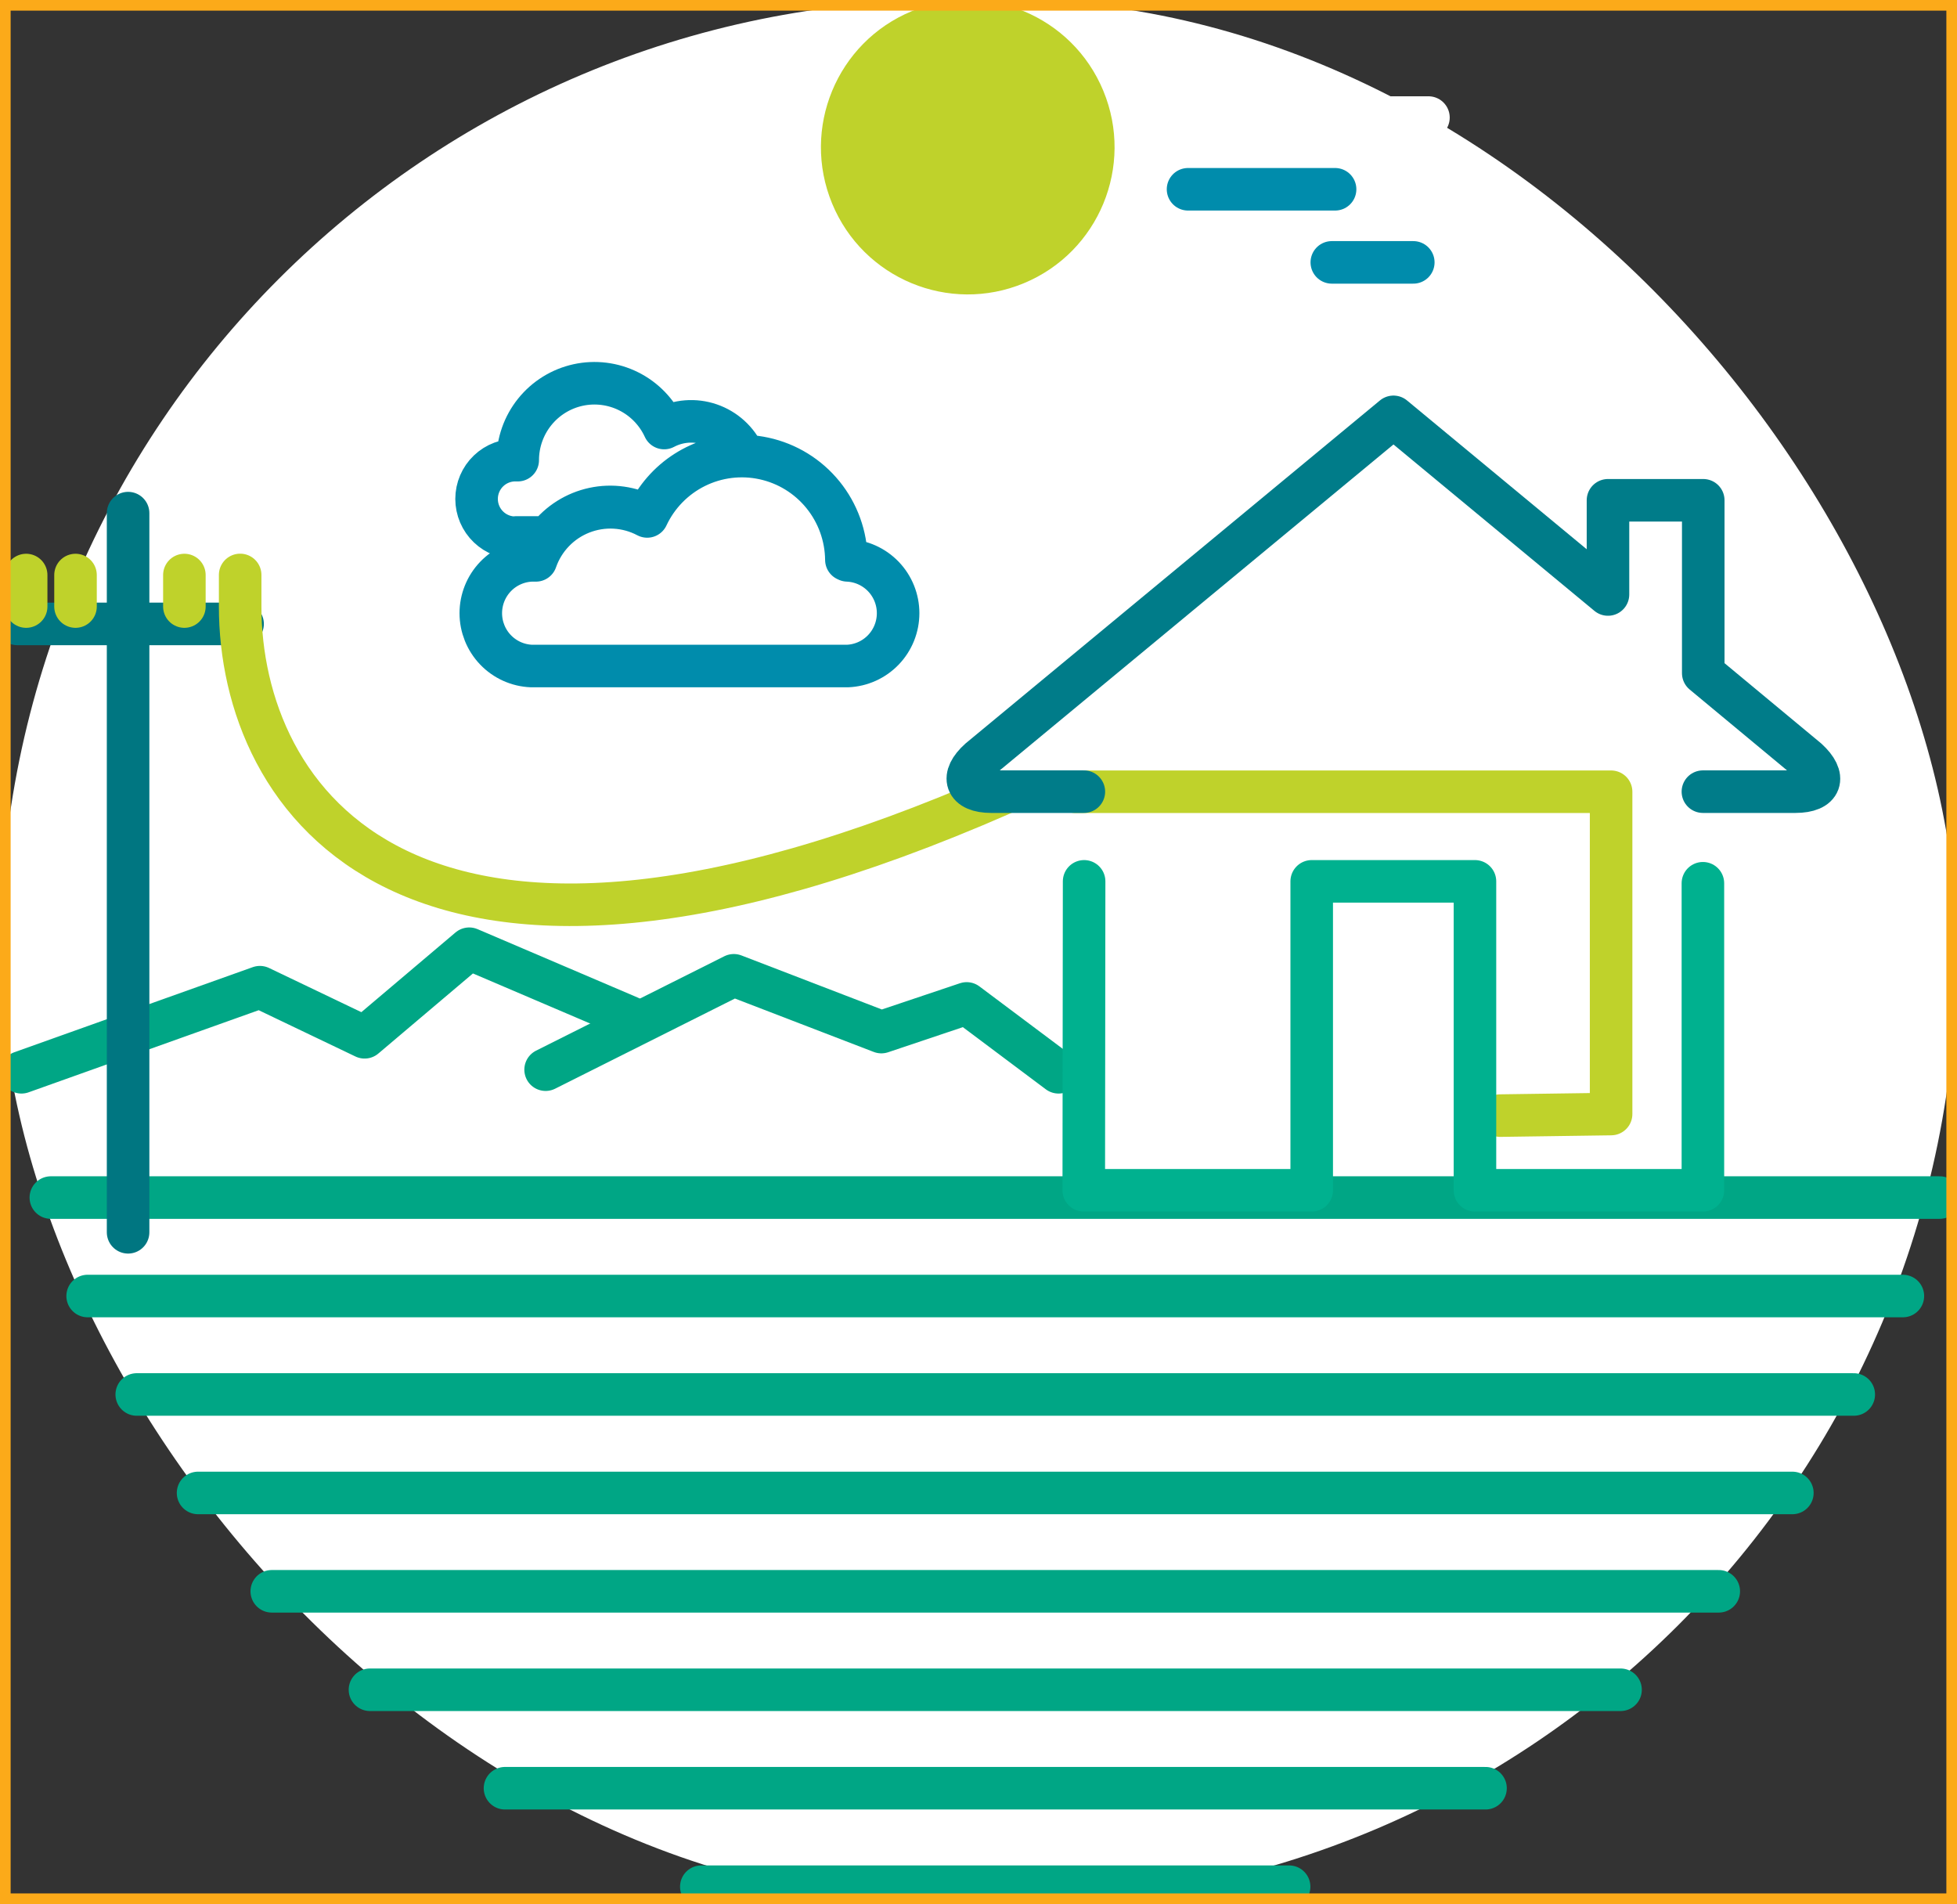 <svg width="184" height="179" viewBox="0 0 184 179" fill="none" xmlns="http://www.w3.org/2000/svg">
<rect x="0" y="0" width="184" height="179" fill="#333333" stroke="none"/>
<g clip-path="url(#clip0_14_2088)">
<rect width="184" height="179" rx="89.5" fill="white"/>
<path d="M2.019 100.805L24.436 92.806L34.281 97.516L44.117 89.19L59.197 95.63" stroke="#00A685" stroke-width="4" stroke-linecap="round" stroke-linejoin="round"/>
<path d="M51.299 100.56L68.993 91.688L82.868 97.026L90.888 94.332L99.528 100.805" stroke="#00A685" stroke-width="4" stroke-linecap="round" stroke-linejoin="round"/>
<path d="M8.24 121.839H178.911" stroke="#00A685" stroke-width="4" stroke-linecap="round" stroke-linejoin="round"/>
<path d="M12.857 131.095H174.294" stroke="#00A685" stroke-width="4" stroke-linecap="round" stroke-linejoin="round"/>
<path d="M18.622 140.352H168.521" stroke="#00A685" stroke-width="4" stroke-linecap="round" stroke-linejoin="round"/>
<path d="M25.552 149.599H161.6" stroke="#00A685" stroke-width="4" stroke-linecap="round" stroke-linejoin="round"/>
<path d="M34.785 158.855H152.366" stroke="#00A685" stroke-width="4" stroke-linecap="round" stroke-linejoin="round"/>
<path d="M47.48 168.111H139.671" stroke="#00A685" stroke-width="4" stroke-linecap="round" stroke-linejoin="round"/>
<path d="M65.939 177.368H121.204" stroke="#00A685" stroke-width="4" stroke-linecap="round" stroke-linejoin="round"/>
<path d="M96.271 26.623C103.313 23.699 106.657 15.606 103.74 8.547C100.823 1.487 92.75 -1.865 85.707 1.059C78.665 3.983 75.321 12.076 78.238 19.136C81.155 26.195 89.228 29.547 96.271 26.623Z" fill="#BFD22B"/>
<path d="M134.305 11.052H120.479" stroke="white" stroke-width="4" stroke-linecap="round" stroke-linejoin="round"/>
<path d="M125.527 17.794H111.701" stroke="#008CAC" stroke-width="4" stroke-linecap="round" stroke-linejoin="round"/>
<path d="M132.88 24.666H125.218" stroke="#008CAC" stroke-width="4" stroke-linecap="round" stroke-linejoin="round"/>
<path d="M71.379 9.378H68.659" stroke="white" stroke-width="4" stroke-linecap="round" stroke-linejoin="round"/>
<path d="M4.78 112.583H182.372" stroke="#00A685" stroke-width="4" stroke-linecap="round" stroke-linejoin="round"/>
<path d="M12.043 48.239V115.848" stroke="#007681" stroke-width="4" stroke-linecap="round" stroke-linejoin="round"/>
<path d="M22.808 58.654H1.629" stroke="#007681" stroke-width="4" stroke-linecap="round" stroke-linejoin="round"/>
<path d="M2.459 57.022V54.059" stroke="#BFD22B" stroke-width="4" stroke-linecap="round" stroke-linejoin="round"/>
<path d="M7.1 57.022V54.059" stroke="#BFD22B" stroke-width="4" stroke-linecap="round" stroke-linejoin="round"/>
<path d="M17.336 57.022V54.059" stroke="#BFD22B" stroke-width="4" stroke-linecap="round" stroke-linejoin="round"/>
<path d="M94.235 74.62C38.091 99.237 22.58 74.914 22.58 57.022V54.051" stroke="#BFD22B" stroke-width="4" stroke-linecap="round" stroke-linejoin="round"/>
<path d="M101.099 74.432H151.478V104.731L141.047 104.878" stroke="#BFD22B" stroke-width="4" stroke-linecap="round" stroke-linejoin="round"/>
<path d="M79.652 52.631H79.578C79.556 50.398 78.778 48.239 77.372 46.508C75.966 44.776 74.015 43.575 71.838 43.101C69.662 42.627 67.389 42.907 65.393 43.897C63.397 44.887 61.795 46.528 60.85 48.55C59.906 48.05 58.865 47.762 57.799 47.703C56.733 47.644 55.667 47.817 54.673 48.209C53.68 48.601 52.783 49.203 52.043 49.975C51.303 50.747 50.738 51.669 50.387 52.68C50.248 52.68 50.11 52.68 49.963 52.68C48.684 52.732 47.474 53.278 46.587 54.203C45.701 55.129 45.205 56.363 45.205 57.647C45.205 58.93 45.701 60.164 46.587 61.089C47.474 62.015 48.684 62.561 49.963 62.613H79.684C80.963 62.561 82.173 62.015 83.06 61.089C83.947 60.164 84.442 58.93 84.442 57.647C84.442 56.363 83.947 55.129 83.06 54.203C82.173 53.278 80.963 52.732 79.684 52.68L79.652 52.631ZM48.555 50.525H51.527C52.597 49.144 54.119 48.186 55.825 47.82C57.53 47.454 59.31 47.704 60.85 48.525C61.64 46.812 62.904 45.363 64.492 44.35C66.08 43.337 67.925 42.803 69.807 42.811H69.937C69.631 42.134 69.19 41.527 68.641 41.027C68.092 40.528 67.447 40.145 66.746 39.905C66.044 39.664 65.301 39.569 64.561 39.627C63.822 39.685 63.102 39.894 62.446 40.24C61.759 38.742 60.581 37.524 59.108 36.788C57.636 36.053 55.956 35.844 54.349 36.196C52.742 36.549 51.303 37.442 50.271 38.727C49.24 40.011 48.677 41.611 48.677 43.26H48.62C48.128 43.237 47.636 43.314 47.175 43.487C46.714 43.659 46.292 43.924 45.936 44.265C45.579 44.605 45.296 45.015 45.102 45.469C44.908 45.923 44.808 46.411 44.808 46.905C44.808 47.398 44.908 47.887 45.102 48.341C45.296 48.795 45.579 49.204 45.936 49.545C46.292 49.886 46.714 50.15 47.175 50.323C47.636 50.496 48.128 50.573 48.62 50.549L48.555 50.525Z" stroke="#008CAC" stroke-width="4" stroke-linecap="round" stroke-linejoin="round"/>
<path d="M168.814 74.424C171.257 74.424 171.745 73.061 169.913 71.396L160.142 63.283V47.032H151.185V55.888L131.016 39.188L92.102 71.396C90.27 73.028 90.766 74.424 93.201 74.424H101.906M160.109 74.424H168.814H160.109Z" stroke="#007C89" stroke-width="4" stroke-linecap="round" stroke-linejoin="round"/>
<path d="M101.93 82.856L101.897 111.898H123.329V82.856H138.678V111.898H160.109V83.035" stroke="#00B18F" stroke-width="4" stroke-linecap="round" stroke-linejoin="round"/>
</g>
<rect x="0.5" y="0.5" width="183" height="178" stroke="#FCAA19"/>
<defs>
<clipPath id="clip0_14_2088">
<rect width="184" height="179" fill="white"/>
</clipPath>
</defs>
</svg>
